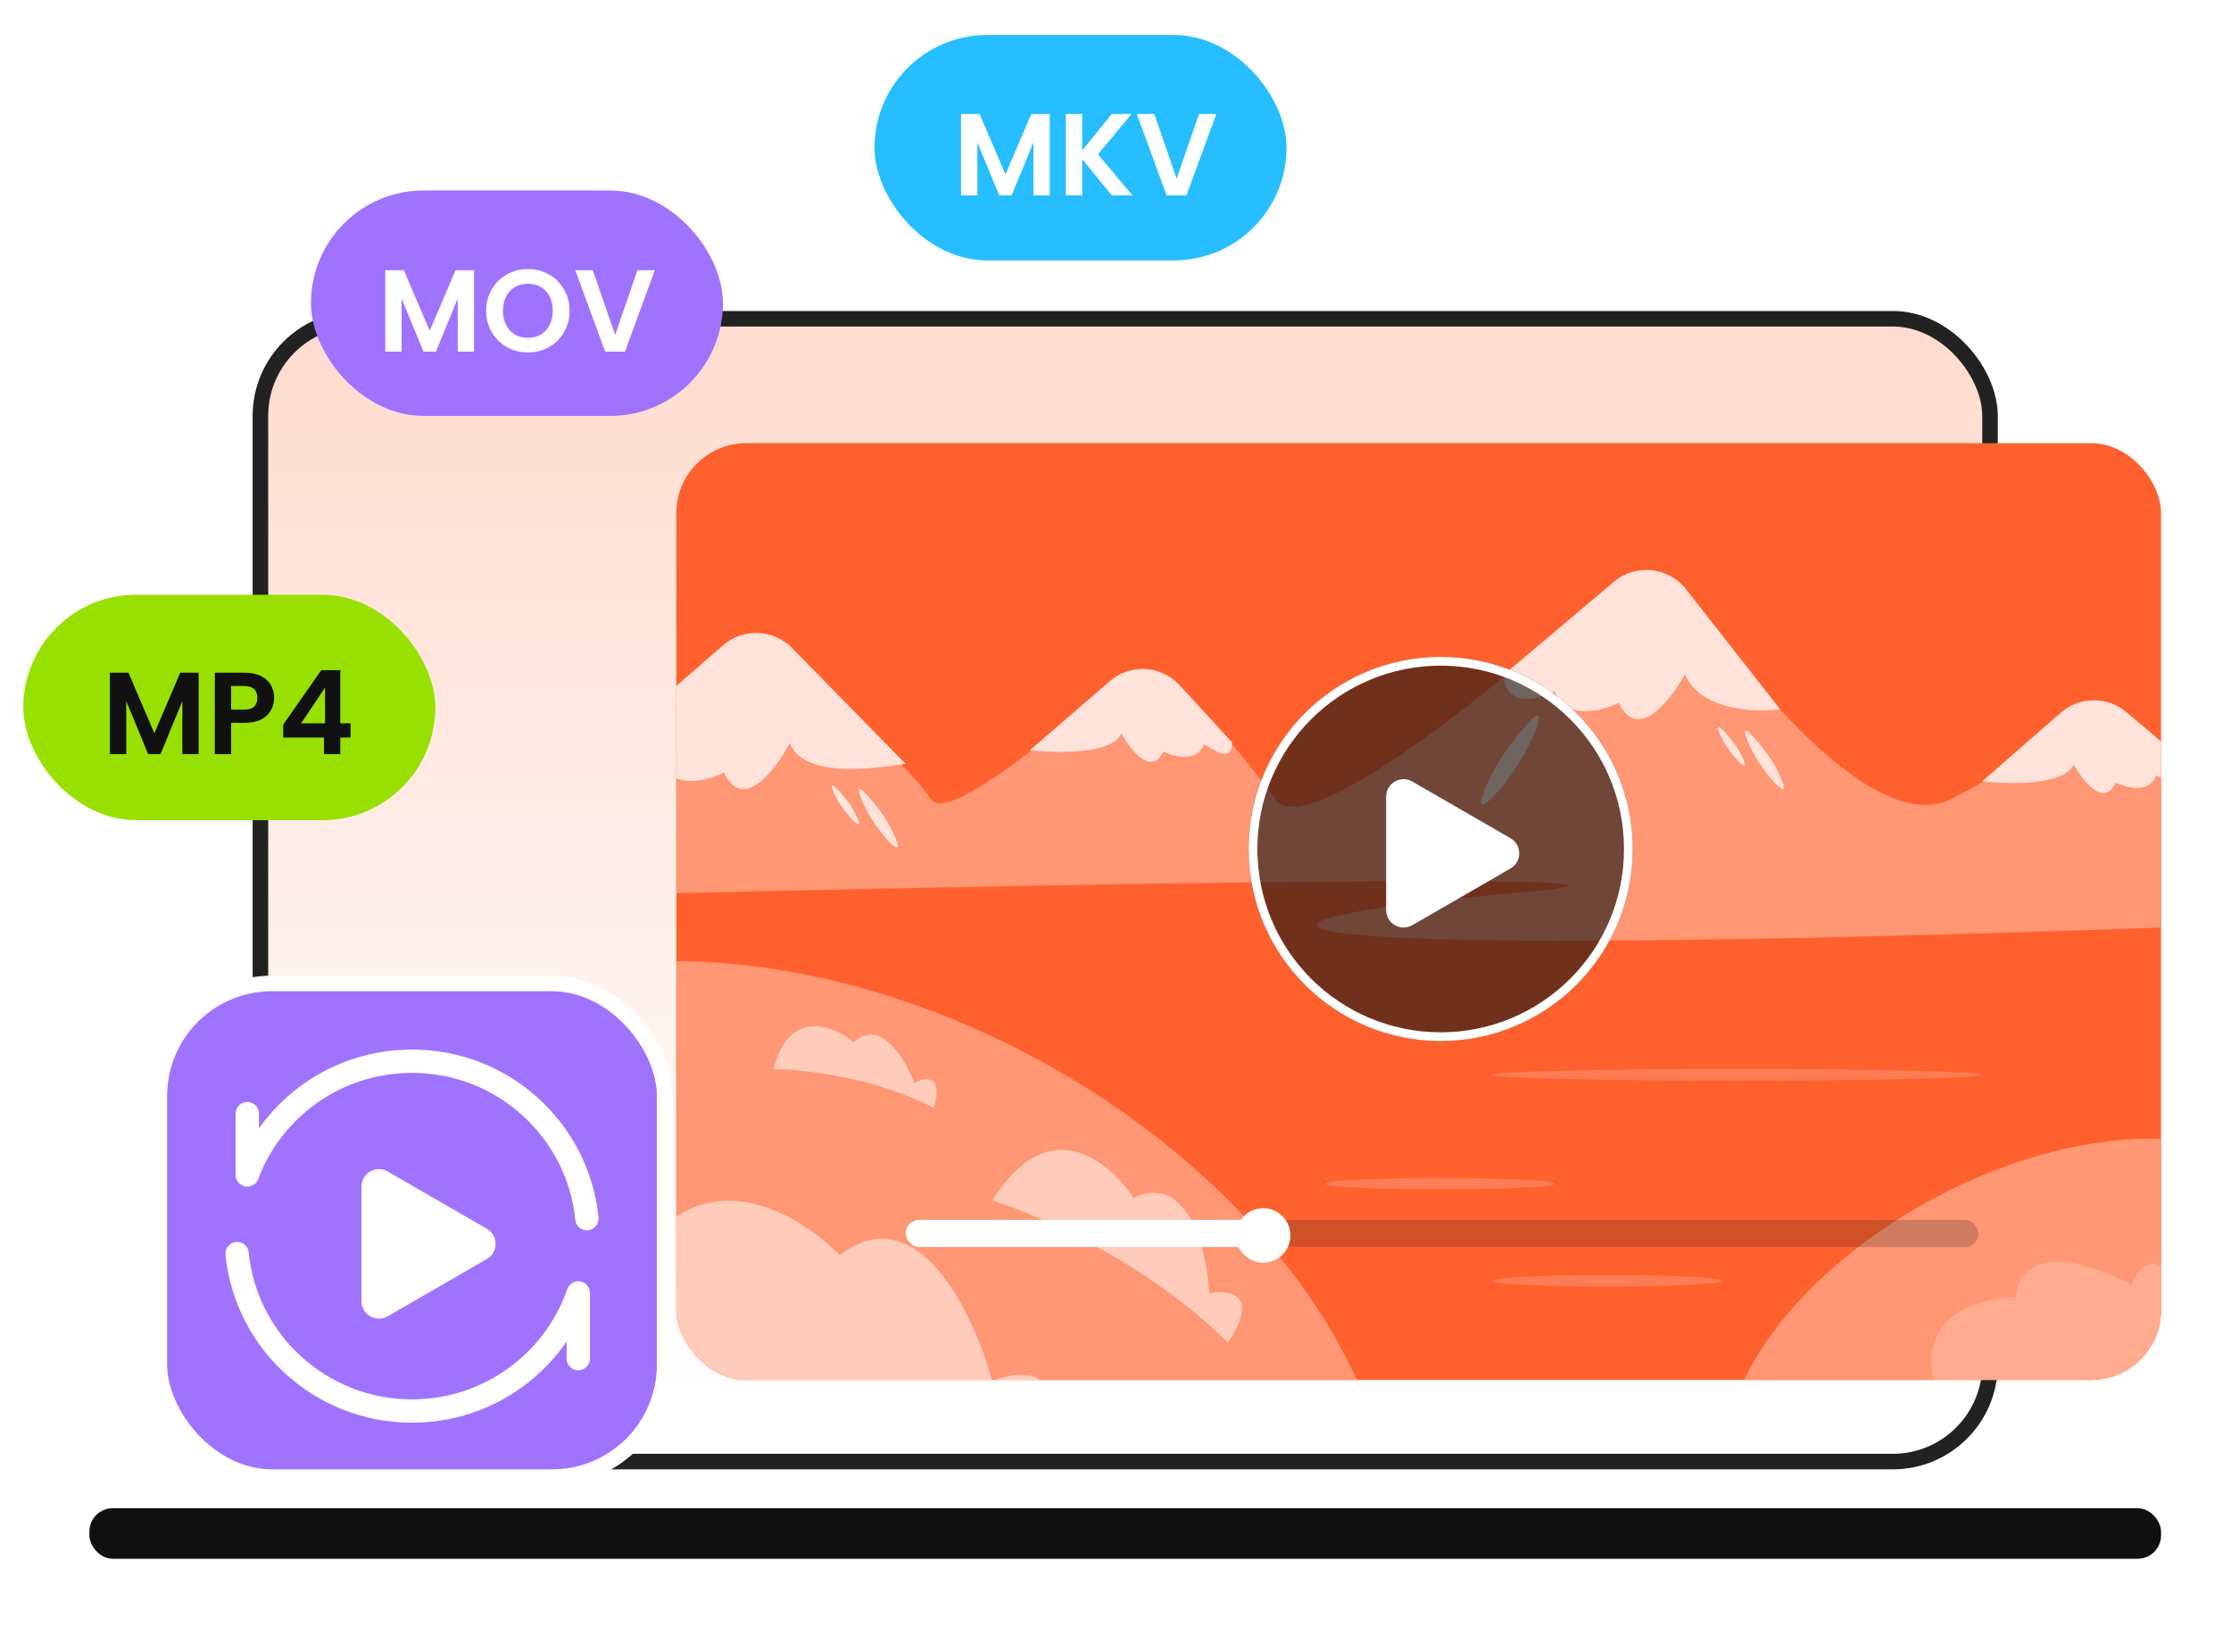 <svg width="574" height="425" viewBox="0 0 574 425" fill="none" xmlns="http://www.w3.org/2000/svg">
<rect x="67" y="82" width="445" height="294" rx="25" fill="url(#paint0_linear_5385_4174)" stroke="#222222" stroke-width="4"/>
<rect x="23" y="388" width="533" height="13" rx="6" fill="#101010"/>
<g clip-path="url(#clip0_5385_4174)">
<rect x="174" y="114" width="382" height="241" rx="18" fill="#FF612E"/>
<ellipse cx="220.059" cy="358.575" rx="148.334" ry="98" transform="rotate(28.276 220.059 358.575)" fill="#FF9674"/>
<ellipse cx="520.419" cy="350.909" rx="83.379" ry="48.38" transform="rotate(-28.054 520.419 350.909)" fill="#FF9674"/>
<path d="M240.261 285C224.965 277.057 206.38 275.071 199 275.071C203.026 259.185 214.431 263.819 219.631 268.121C226.474 261.745 232.881 272.415 235.23 278.546C242.073 275.369 241.436 281.525 240.261 285Z" fill="white" fill-opacity="0.5"/>
<path d="M315.89 345.398C295.597 325.066 267.076 312.538 255.353 308.816C269.759 285.611 285.541 298.724 291.631 308.181C305.717 301.504 310.514 321.684 311.152 332.609C323.625 331.013 319.508 340.47 315.89 345.398Z" fill="white" fill-opacity="0.5"/>
<path d="M561.115 333.201C571.735 364.061 535.191 372.865 500.472 363.367C489.106 339.811 507.806 333.782 518.576 333.713C520.409 318.898 539.185 325.377 548.344 330.468C553.455 319.565 558.988 327.747 561.115 333.201Z" fill="white" fill-opacity="0.2"/>
<path d="M267.067 373.997C242.121 423.492 188.096 389.48 158.496 335.994C173.675 294.249 203.172 309.848 216.023 322.865C236.213 307.534 250.589 338.049 255.253 355.223C274.572 348.517 271.179 364.945 267.067 373.997Z" fill="white" fill-opacity="0.5"/>
<path d="M389.5 229.774C455.5 224.104 273.333 227.411 174 229.774V179.571L183.275 168.616C188.039 162.988 196.521 162.439 201.91 167.472C216.666 181.255 235.981 199.891 239.5 205.559C243.189 211.501 267.991 191.84 285.733 176.164C290.969 171.538 298.92 171.652 303.711 176.738C311.738 185.26 321.843 196.633 328 205.559C335.739 216.778 383.236 178.569 414.3 150.714C420.412 145.234 430.038 146.51 434.731 153.245C453.429 180.077 483.654 214.789 502 205.559C512.631 200.21 523.699 192.925 533.271 185.943C542.355 179.316 556 185.636 556 196.881V238.633C301.5 247.492 307 236.861 389.5 229.774Z" fill="#FF9674"/>
<path d="M415.198 149.692L387 173.485C387 182.102 396 180.013 400 177.891C402.8 185.334 412.167 182.951 416.5 180.829C421.3 191.013 429.833 180.176 433.5 173.485C437.5 182.885 451.833 183.287 458 182.471L433.814 151.609C429.272 145.813 420.827 144.943 415.198 149.692Z" fill="#FFE2D9"/>
<path d="M186.003 166.026L157 191.223C157 200.036 165.94 197.9 169.913 195.73C172.694 203.341 181.998 200.904 186.302 198.734C191.07 209.15 199.546 198.067 203.188 191.223C207.161 200.837 226.875 197.335 233 196.5L203.81 166.737C198.997 161.829 191.193 161.517 186.003 166.026Z" fill="#FFE2D9"/>
<path d="M547.135 183.232L563 196.672C563 202.156 557.296 200.827 554.761 199.476C552.986 204.212 547.049 202.696 544.303 201.346C541.261 207.826 535.852 200.93 533.528 196.672C530.993 202.654 513.908 201.519 510 201L530.176 183.363C535.018 179.13 542.227 179.074 547.135 183.232Z" fill="#FFE2D9"/>
<path d="M303.543 176.32L317 191C317 196.484 312.296 192.827 309.761 191.476C307.986 196.212 302.049 194.696 299.303 193.346C296.261 199.826 290.852 192.93 288.528 188.672C285.993 194.654 268.908 193.519 265 193L285.446 175.28C290.765 170.67 298.787 171.131 303.543 176.32Z" fill="#FFE2D9"/>
<path d="M395.149 187.737C398.446 178.928 391.371 187.737 387.421 193.243C386.047 195.079 382.887 200.051 381.239 205.257C379.178 211.764 391.027 198.749 395.149 187.737Z" fill="#FFE2D9"/>
<path d="M449.567 190.437C447.369 184.692 452.086 190.437 454.719 194.028C455.635 195.225 457.742 198.468 458.841 201.863C460.215 206.107 452.315 197.619 449.567 190.437Z" fill="#FFE2D9"/>
<path d="M221.567 205.437C219.369 199.692 224.086 205.437 226.719 209.028C227.635 210.225 229.742 213.468 230.841 216.863C232.215 221.107 224.315 212.619 221.567 205.437Z" fill="#FFE2D9"/>
<path d="M442.397 188.625C440.858 184.795 444.16 188.625 446.004 191.019C446.645 191.817 448.119 193.979 448.889 196.242C449.85 199.071 444.321 193.413 442.397 188.625Z" fill="#FFE2D9"/>
<path d="M214.397 203.625C212.858 199.795 216.16 203.625 218.004 206.019C218.645 206.817 220.119 208.979 220.889 211.242C221.85 214.071 216.321 208.413 214.397 203.625Z" fill="#FFE2D9"/>
<ellipse cx="447" cy="276.5" rx="63" ry="1.5" fill="#FF9674" fill-opacity="0.53"/>
<ellipse cx="370.5" cy="304.5" rx="29.5" ry="1.5" fill="#FF9674" fill-opacity="0.53"/>
<ellipse cx="413.5" cy="329.5" rx="29.5" ry="1.5" fill="#FF9674" fill-opacity="0.53"/>
</g>
<rect opacity="0.2" x="233" y="313.818" width="276" height="7" rx="3.5" fill="#111111"/>
<rect x="233" y="313.818" width="96" height="7" rx="3.5" fill="white"/>
<circle cx="325" cy="317.818" r="7" fill="white"/>
<g filter="url(#filter0_b_5385_4174)">
<circle cx="370.667" cy="218.409" r="49.409" fill="#111111" fill-opacity="0.6"/>
<circle cx="370.667" cy="218.409" r="48.286" stroke="white" stroke-width="2.246"/>
</g>
<path d="M388.634 215.642C391.628 217.37 391.628 221.693 388.634 223.421L363.368 238.009C360.373 239.738 356.63 237.577 356.63 234.119L356.63 204.944C356.63 201.486 360.373 199.325 363.368 201.054L388.634 215.642Z" fill="white"/>
<rect x="41" y="253" width="130" height="127" rx="28.95" fill="#A073FF" stroke="white" stroke-width="4"/>
<path d="M125.262 316.11C128.257 317.839 128.257 322.161 125.262 323.89L99.738 338.627C96.743 340.356 93 338.194 93 334.737L93 305.263C93 301.806 96.743 299.644 99.738 301.373L125.262 316.11Z" fill="white"/>
<path d="M61 322.5C63.269 345.24 82.55 363 106 363C125.831 363 142.681 350.298 148.781 332.625V349.5M151 313.5C148.731 290.76 129.45 273 106 273C86.592 273 70.04 285.165 63.624 302.25V286.5" stroke="white" stroke-width="6" stroke-linecap="round" stroke-linejoin="round"/>
<rect x="225" y="9" width="106" height="58" rx="29" fill="#27BEFF"/>
<rect x="80" y="49" width="106" height="58" rx="29" fill="#A073FF"/>
<rect x="6" y="153" width="106" height="58" rx="29" fill="#98E001"/>
<path d="M51.113 173.058V193.998H46.913V180.378L41.303 193.998H38.123L32.483 180.378V193.998H28.283V173.058H33.053L39.713 188.628L46.373 173.058H51.113ZM70.535 179.538C70.535 180.658 70.265 181.708 69.725 182.688C69.205 183.668 68.375 184.458 67.235 185.058C66.115 185.658 64.695 185.958 62.975 185.958H59.465V193.998H55.265V173.058H62.975C64.595 173.058 65.975 173.338 67.115 173.898C68.255 174.458 69.105 175.228 69.665 176.208C70.245 177.188 70.535 178.298 70.535 179.538ZM62.795 182.568C63.955 182.568 64.815 182.308 65.375 181.788C65.935 181.248 66.215 180.498 66.215 179.538C66.215 177.498 65.075 176.478 62.795 176.478H59.465V182.568H62.795ZM72.857 189.738V186.438L82.667 172.398H87.557V186.078H90.197V189.738H87.557V193.998H83.357V189.738H72.857ZM83.627 176.898L77.477 186.078H83.627V176.898Z" fill="#111111"/>
<path d="M121.958 69.519V90.459H117.758V76.839L112.148 90.459H108.968L103.328 76.839V90.459H99.128V69.519H103.898L110.558 85.089L117.218 69.519H121.958ZM135.83 90.669C133.87 90.669 132.07 90.209 130.43 89.289C128.79 88.369 127.49 87.099 126.53 85.479C125.57 83.839 125.09 81.989 125.09 79.929C125.09 77.889 125.57 76.059 126.53 74.439C127.49 72.799 128.79 71.519 130.43 70.599C132.07 69.679 133.87 69.219 135.83 69.219C137.81 69.219 139.61 69.679 141.23 70.599C142.87 71.519 144.16 72.799 145.1 74.439C146.06 76.059 146.54 77.889 146.54 79.929C146.54 81.989 146.06 83.839 145.1 85.479C144.16 87.099 142.87 88.369 141.23 89.289C139.59 90.209 137.79 90.669 135.83 90.669ZM135.83 86.919C137.09 86.919 138.2 86.639 139.16 86.079C140.12 85.499 140.87 84.679 141.41 83.619C141.95 82.559 142.22 81.329 142.22 79.929C142.22 78.529 141.95 77.309 141.41 76.269C140.87 75.209 140.12 74.399 139.16 73.839C138.2 73.279 137.09 72.999 135.83 72.999C134.57 72.999 133.45 73.279 132.47 73.839C131.51 74.399 130.76 75.209 130.22 76.269C129.68 77.309 129.41 78.529 129.41 79.929C129.41 81.329 129.68 82.559 130.22 83.619C130.76 84.679 131.51 85.499 132.47 86.079C133.45 86.639 134.57 86.919 135.83 86.919ZM168.475 69.519L160.795 90.459H155.695L148.015 69.519H152.515L158.275 86.169L164.005 69.519H168.475Z" fill="white"/>
<path d="M270.084 29.322V50.262H265.884V36.642L260.274 50.262H257.094L251.454 36.642V50.262H247.254V29.322H252.024L258.684 44.892L265.344 29.322H270.084ZM286.056 50.262L278.436 40.932V50.262H274.236V29.322H278.436V38.712L286.056 29.322H291.126L282.486 39.702L291.366 50.262H286.056ZM312.939 29.322L305.259 50.262H300.159L292.479 29.322H296.979L302.739 45.972L308.469 29.322H312.939Z" fill="white"/>
<defs>
<filter id="filter0_b_5385_4174" x="312.274" y="160.017" width="116.785" height="116.785" filterUnits="userSpaceOnUse" color-interpolation-filters="sRGB">
<feFlood flood-opacity="0" result="BackgroundImageFix"/>
<feGaussianBlur in="BackgroundImageFix" stdDeviation="4.492"/>
<feComposite in2="SourceAlpha" operator="in" result="effect1_backgroundBlur_5385_4174"/>
<feBlend mode="normal" in="SourceGraphic" in2="effect1_backgroundBlur_5385_4174" result="shape"/>
</filter>
<linearGradient id="paint0_linear_5385_4174" x1="289.5" y1="80" x2="289.5" y2="358.964" gradientUnits="userSpaceOnUse">
<stop stop-color="#FFDBCE"/>
<stop offset="1" stop-color="white"/>
</linearGradient>
<clipPath id="clip0_5385_4174">
<rect x="174" y="114" width="382" height="241" rx="18" fill="white"/>
</clipPath>
</defs>
</svg>
